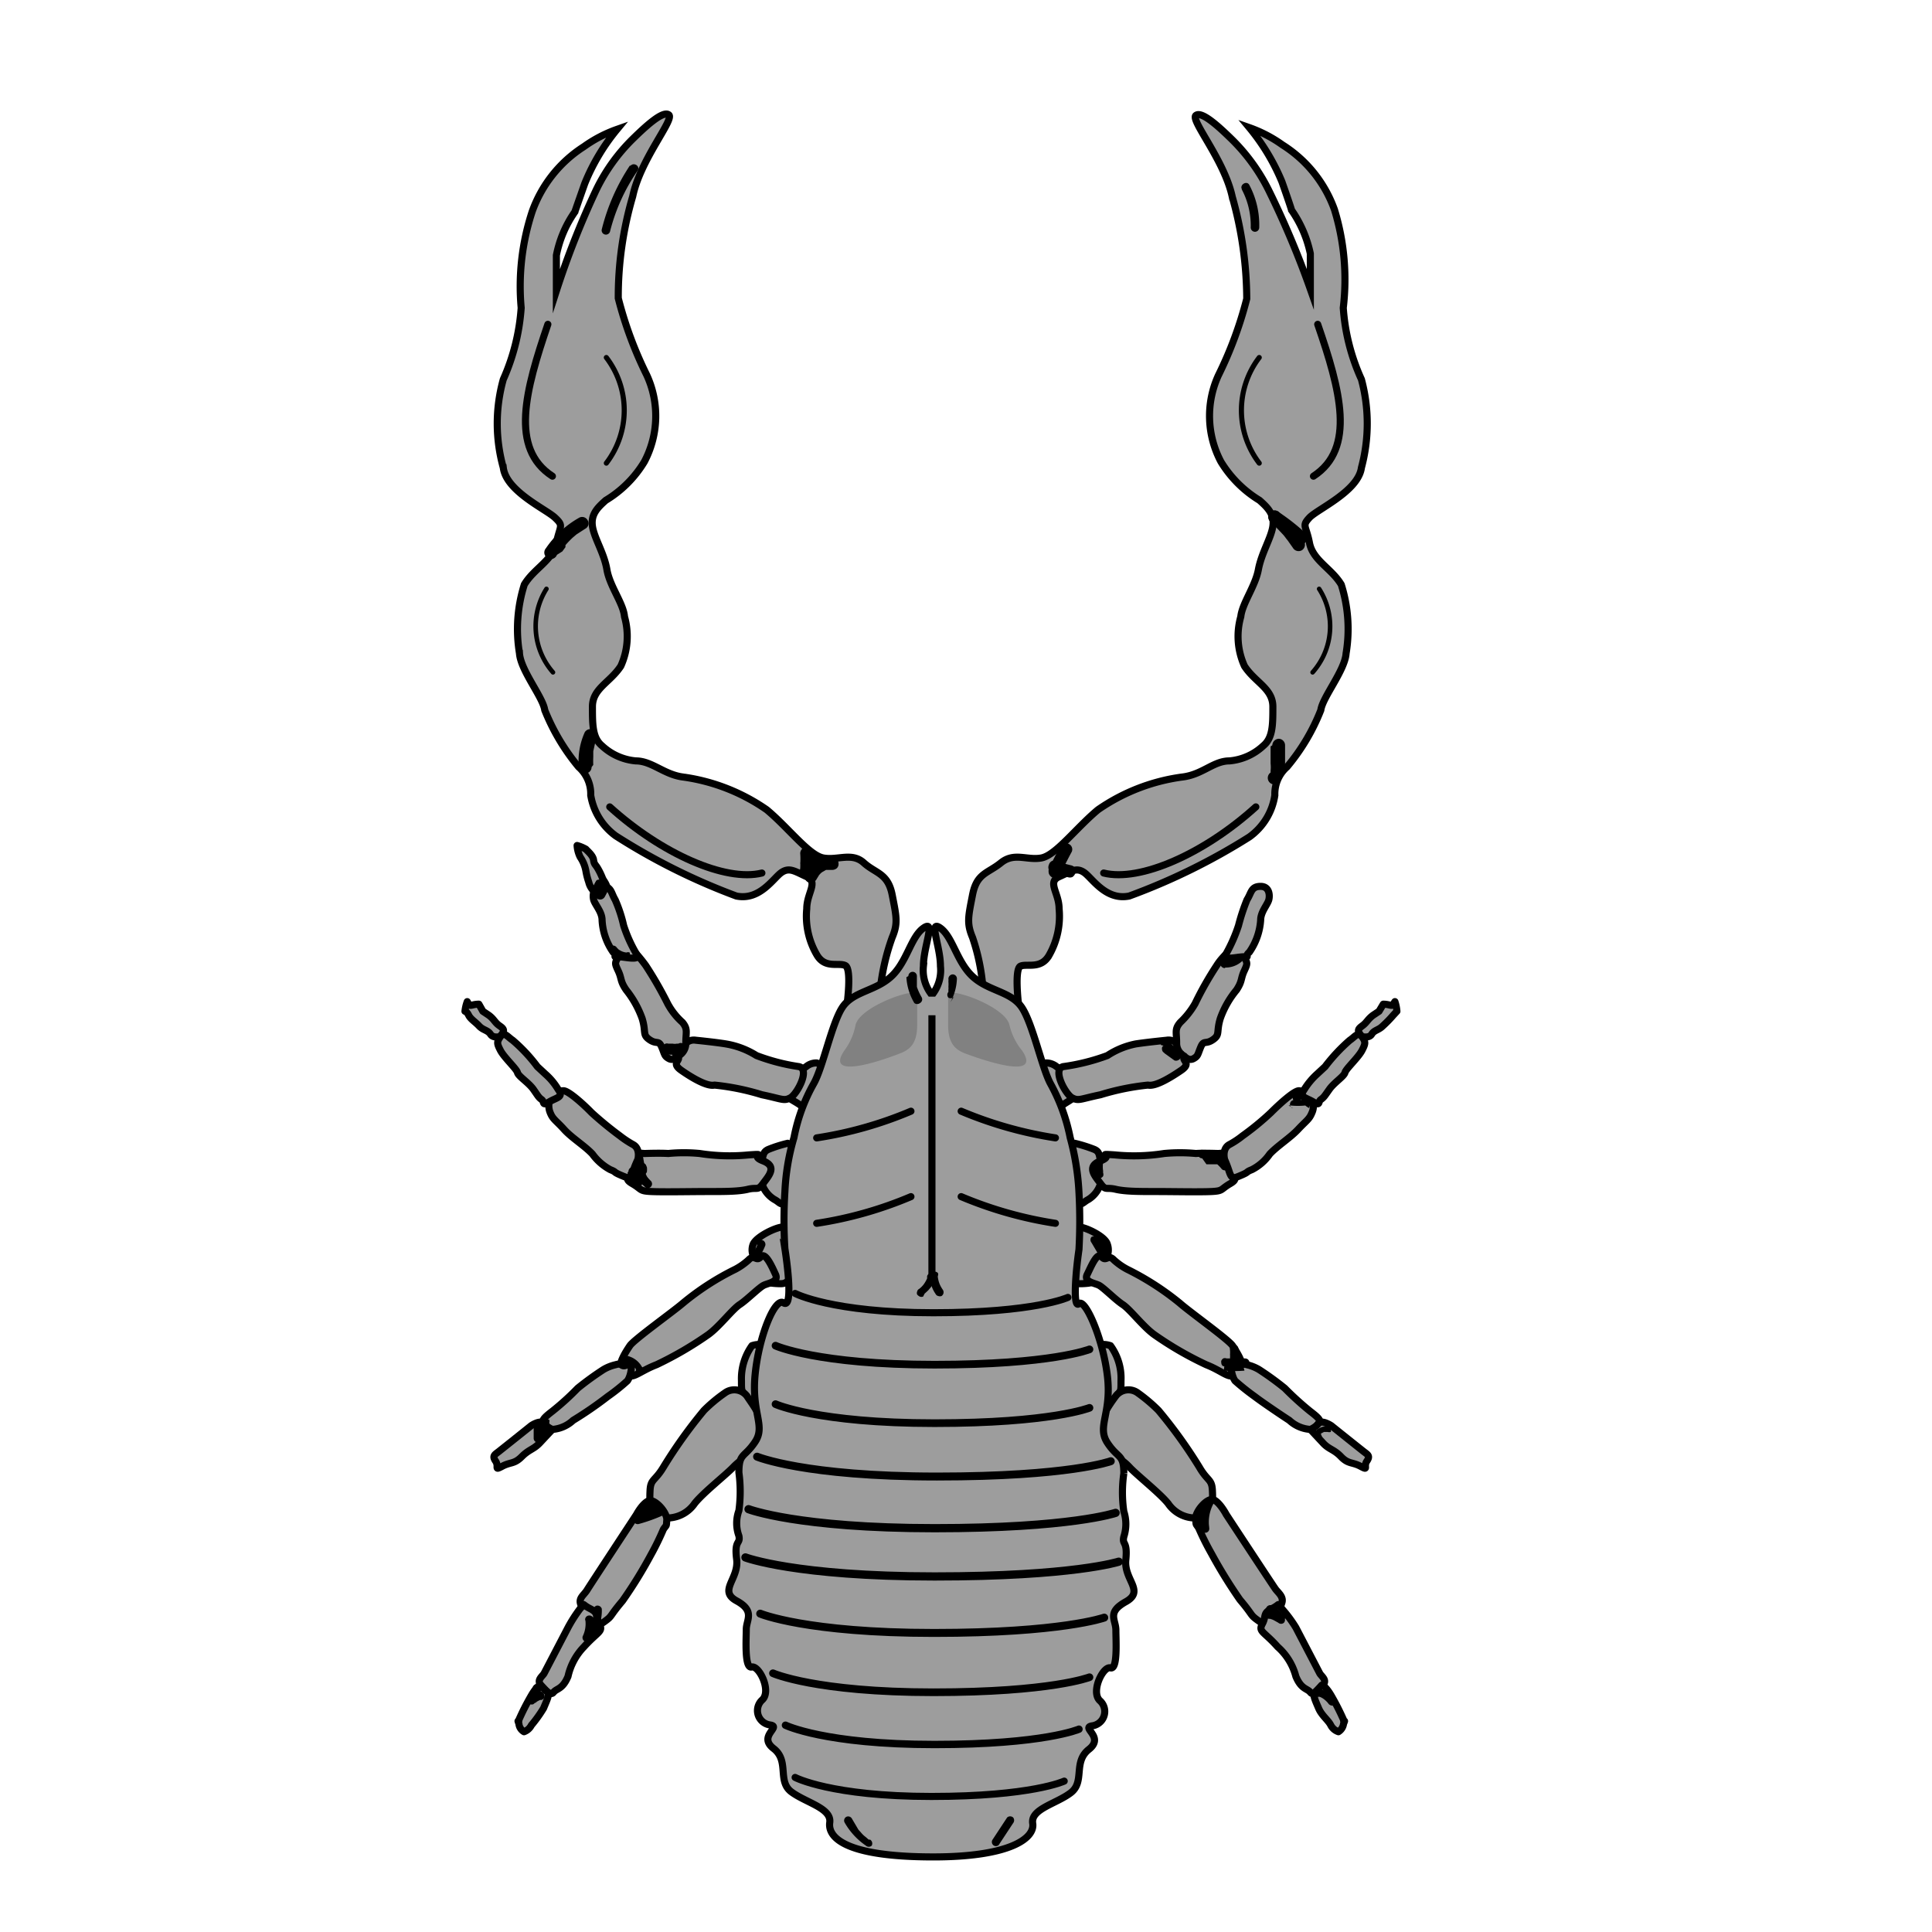 <svg width="68.03" height="68.03" xmlns="http://www.w3.org/2000/svg" viewBox="0 0 68.06 68.03">
  <defs>
    <style>
      .cls-1 {
        fill: #fef4d1;
        opacity: 0;
      }

      .cls-2, .cls-6 {
        fill: #9d9d9d;
      }

      .cls-10, .cls-11, .cls-12, .cls-13, .cls-14, .cls-15, .cls-16, .cls-17, .cls-2, .cls-3, .cls-4, .cls-5, .cls-6, .cls-8, .cls-9 {
        stroke: #000;
      }

      .cls-2, .cls-8 {
        stroke-miterlimit: 10;
      }

      .cls-2, .cls-3, .cls-6, .cls-8, .cls-9 {
        stroke-width: 0.25px;
      }

      .cls-10, .cls-11, .cls-12, .cls-13, .cls-14, .cls-15, .cls-16, .cls-17, .cls-3, .cls-4, .cls-5 {
        fill: none;
      }

      .cls-10, .cls-11, .cls-12, .cls-13, .cls-14, .cls-15, .cls-16, .cls-17, .cls-3, .cls-4, .cls-5, .cls-6, .cls-9 {
        stroke-linecap: round;
        stroke-linejoin: round;
      }

      .cls-4 {
        stroke-width: 0.18px;
      }

      .cls-5 {
        stroke-width: 0.16px;
      }

      .cls-7 {
        opacity: 0.18;
      }

      .cls-10 {
        stroke-width: 0.27px;
      }

      .cls-11 {
        stroke-width: 0.28px;
      }

      .cls-12 {
        stroke-width: 0.29px;
      }

      .cls-13 {
        stroke-width: 0.29px;
      }

      .cls-14 {
        stroke-width: 0.28px;
      }

      .cls-15 {
        stroke-width: 0.27px;
      }

      .cls-16 {
        stroke-width: 0.26px;
      }

      .cls-17 {
        stroke-width: 0.25px;
      }
    </style>
  </defs>
  <g id="Ebene_7" data-name="Ebene 7">
    <rect class="cls-1" width="68.06" height="68.03"/>
  </g>
  <g id="Ebene_9" data-name="Ebene 9">
    <g>
      <path class="cls-2" d="M35.87,35.36s-.15-1.24.07-1.34.71.12,1-.37A2.77,2.77,0,0,0,37.3,32c0-.56-.43-.94,0-1.13s.6-.34.88-.15.76,1,1.59.83A22.18,22.18,0,0,0,44,29.47,2.21,2.21,0,0,0,44.9,28a1.27,1.27,0,0,1,.43-1,7.2,7.2,0,0,0,1.19-2c.06-.45.85-1.4.89-2a5.21,5.21,0,0,0-.17-2.42c-.34-.57-1-.85-1.12-1.47s-.28-.59,0-.89,1.72-.93,1.83-1.76a6,6,0,0,0,0-3.11,7.29,7.29,0,0,1-.64-2.52A8.39,8.39,0,0,0,47,7.37a4.48,4.48,0,0,0-1.83-2.28A4.67,4.67,0,0,0,44,4.48a7.46,7.46,0,0,1,1.15,1.91c.32.91.34,1,.34,1a4.17,4.17,0,0,1,.66,1.53c0,.59,0,1.25,0,1.25a32,32,0,0,0-1.47-3.49,6.68,6.68,0,0,0-1.3-1.79c-.43-.42-1.05-1-1.26-.84s1,1.57,1.28,2.87a13.34,13.34,0,0,1,.51,3.59,13.73,13.73,0,0,1-1,2.7A3.44,3.44,0,0,0,43,16.25a4.07,4.07,0,0,0,1.36,1.36c.28.25.53.49.47.91s-.4.94-.51,1.53-.57,1.19-.62,1.66a2.54,2.54,0,0,0,.13,1.74c.38.58,1,.79,1,1.43s0,1.1-.34,1.38a2,2,0,0,1-1.19.53c-.57,0-.95.49-1.68.57a6.78,6.78,0,0,0-2.95,1.15c-.77.64-1.49,1.61-2,1.7s-.95-.21-1.42.17-.85.36-1,1.13-.21,1,0,1.5a7.32,7.32,0,0,1,.37,1.82C34.68,34.94,35.87,35.36,35.87,35.36Z" transform="translate(0.01 0)"/>
      <path class="cls-3" d="M46.41,11.41c.8,2.32,1.35,4.37-.15,5.35" transform="translate(0.01 0)"/>
      <path class="cls-4" d="M44.35,16.3a3.07,3.07,0,0,1,0-3.72" transform="translate(0.01 0)"/>
      <path class="cls-5" d="M46.46,20.73a2.44,2.44,0,0,1-.23,2.94" transform="translate(0.01 0)"/>
      <path class="cls-3" d="M44.23,28.41c-1.82,1.65-4.08,2.65-5.36,2.33" transform="translate(0.01 0)"/>
    </g>
    <g>
      <path class="cls-2" d="M29.83,35.36S30,34.12,29.77,34s-.71.12-1-.37A2.69,2.69,0,0,1,28.41,32c0-.56.42-.94,0-1.13s-.61-.34-.89-.15-.76,1-1.59.83a22.18,22.18,0,0,1-4.25-2.12A2.21,2.21,0,0,1,20.8,28a1.27,1.27,0,0,0-.43-1,7.44,7.44,0,0,1-1.19-2c-.06-.45-.85-1.4-.89-2a5.21,5.21,0,0,1,.17-2.42c.34-.57,1-.85,1.13-1.47s.27-.59-.05-.89-1.72-.93-1.82-1.76a5.78,5.78,0,0,1,0-3.11,7.46,7.46,0,0,0,.63-2.52,8.42,8.42,0,0,1,.39-3.4,4.52,4.52,0,0,1,1.82-2.28,4.67,4.67,0,0,1,1.17-.61,7.26,7.26,0,0,0-1.14,1.91c-.32.91-.35,1-.35,1a4,4,0,0,0-.65,1.53c0,.59,0,1.25,0,1.25A30,30,0,0,1,21,6.66a6.46,6.46,0,0,1,1.29-1.79c.43-.42,1.05-1,1.26-.84s-1,1.57-1.27,2.87a12.58,12.58,0,0,0-.51,3.59,13.71,13.71,0,0,0,1,2.7,3.44,3.44,0,0,1-.08,3.06,4,4,0,0,1-1.36,1.36c-.28.25-.53.49-.47.91s.41.94.51,1.53.58,1.19.62,1.66a2.54,2.54,0,0,1-.13,1.74c-.38.58-1,.79-1,1.43s0,1.1.34,1.38a2,2,0,0,0,1.19.53c.57,0,1,.49,1.68.57A6.78,6.78,0,0,1,27,28.51c.77.64,1.49,1.61,2,1.7s1-.21,1.42.17.85.36,1,1.13.21,1,0,1.5A7.82,7.82,0,0,0,31,34.83C31,34.94,29.83,35.36,29.83,35.36Z" transform="translate(0.01 0)"/>
      <path class="cls-3" d="M19.29,11.41c-.79,2.32-1.35,4.37.16,5.35" transform="translate(0.01 0)"/>
      <path class="cls-4" d="M21.35,16.3a3.06,3.06,0,0,0,0-3.72" transform="translate(0.01 0)"/>
      <path class="cls-5" d="M19.24,20.73a2.47,2.47,0,0,0,.23,2.94" transform="translate(0.01 0)"/>
      <path class="cls-3" d="M21.47,28.41c1.82,1.65,4.08,2.65,5.36,2.33" transform="translate(0.01 0)"/>
    </g>
    <g>
      <path class="cls-6" d="M36.83,37.43a.59.59,0,0,1,.38.13c.2.15.23.09.37.32s.32.35.26.58,0,.19-.26.35-.21.17-.35.19a3.62,3.62,0,0,1-.75-1.33C36.5,37.54,36.83,37.43,36.83,37.43Z" transform="translate(0.01 0)"/>
      <path class="cls-6" d="M41.09,36.63a.4.4,0,0,1,.35.11c.13.15.37.32.27.47s.27.22-.11.48-.91.58-1.17.52a8.73,8.73,0,0,0-1.67.34c-.72.15-.77.23-1,.11s-.71-1-.32-1.1A7.32,7.32,0,0,0,39,37.17,2.81,2.81,0,0,1,40,36.76C40.39,36.7,41.09,36.63,41.09,36.63Z" transform="translate(0.01 0)"/>
      <path class="cls-6" d="M43.19,33.59c.39-.07.52-.13.63.1s.13.22,0,.5-.06.35-.27.67a3.28,3.28,0,0,0-.57,1c-.15.49,0,.57-.26.75s-.32,0-.43.26-.09.32-.26.41-.32-.09-.32-.09a.51.51,0,0,1-.27-.47c0-.37-.08-.48.13-.72a2.86,2.86,0,0,0,.52-.66A11.64,11.64,0,0,1,42.85,34C43,33.76,43.19,33.59,43.19,33.59Z" transform="translate(0.01 0)"/>
      <path class="cls-6" d="M44.4,31.21c.29,0,.33.28.29.46s-.29.43-.29.73A2.24,2.24,0,0,1,44,33.53c-.19.16.05.16-.19.16s-.8.16-.63-.1a5.58,5.58,0,0,0,.44-1,6.91,6.91,0,0,1,.3-.91C44.08,31.43,44.06,31.21,44.4,31.21Z" transform="translate(0.01 0)"/>
      <path class="cls-6" d="M37.85,40.26a5,5,0,0,1,.7.22c.17.08.16.19.21.4a2,2,0,0,1,0,.8,1,1,0,0,1-.43.56c-.17.09-.2.18-.36.16s-.5-.5-.48-.78-.1-1.06,0-1.14A1.9,1.9,0,0,1,37.85,40.26Z" transform="translate(0.01 0)"/>
      <path class="cls-6" d="M42.89,40.62c.15,0,.16-.06.27.16a1.41,1.41,0,0,1,.17.45c0,.21.36.24,0,.45s-.24.26-.67.28-1.37,0-1.95,0-1.08,0-1.42-.08-.34.06-.53-.2-.52-.6,0-.8-.23-.26.51-.21A6.84,6.84,0,0,0,41,40.62a6,6,0,0,1,1.12,0C42.37,40.6,42.89,40.62,42.89,40.62Z" transform="translate(0.01 0)"/>
      <path class="cls-6" d="M43.76,40a9.57,9.57,0,0,0,1-.82c.32-.32.84-.79,1-.77s.39.1.44.26a.61.61,0,0,1,0,.53c-.09.22-.2.27-.48.57s-.73.58-1,.87a1.71,1.71,0,0,1-.63.55c-.23.09-.08.07-.36.19s-.34.15-.43-.1a4.76,4.76,0,0,0-.17-.45s-.1-.37.16-.52A3,3,0,0,0,43.76,40Z" transform="translate(0.01 0)"/>
      <path class="cls-6" d="M46.67,37.56a6.21,6.21,0,0,1,.87-.93c.17-.11.3-.32.43-.13s.13.24,0,.49-.57.65-.6.78-.38.35-.55.59-.19.28-.3.36,0,.24-.27.08-.51-.16-.31-.44a2.48,2.48,0,0,1,.45-.54Z" transform="translate(0.01 0)"/>
      <path class="cls-6" d="M48.57,35.61l.15-.25c.22,0,.3.09.35,0l.06-.09a1.45,1.45,0,0,1,.07.34l-.13.14a4.11,4.11,0,0,1-.37.38c-.15.15-.3.14-.39.29s-.34.08-.34.08c-.15-.17-.18-.24,0-.37s.19-.23.39-.38Z" transform="translate(0.01 0)"/>
      <path class="cls-6" d="M38,43.21c.22,0,.93.33,1,.61a.58.58,0,0,1-.11.58c-.08.09-.39.39-.39.57s0,.21-.28.23-.32,0-.44-.08-.48-.16-.4-.41S38,43.21,38,43.21Z" transform="translate(0.01 0)"/>
      <path class="cls-6" d="M39.7,44.7a9.72,9.72,0,0,1,1.85,1.19c.35.31,1.71,1.28,1.86,1.5s.41.64.32.79-.17.28-.36.28-.43-.22-.89-.4A12,12,0,0,1,40.65,47c-.39-.28-.85-.89-1.11-1.06s-.68-.6-.84-.68-.54-.12-.41-.38.35-.81.51-.62.22-.11.43.11A2.23,2.23,0,0,0,39.7,44.7Z" transform="translate(0.01 0)"/>
      <path class="cls-6" d="M44.34,48.23a10.41,10.41,0,0,1,.91.66,10.88,10.88,0,0,0,.88.8c.26.2.43.34.32.43s0,.24-.3.22a1.2,1.2,0,0,1-.74-.32c-.34-.22-1-.67-1.22-.84a8.32,8.32,0,0,1-.69-.55c-.13-.17-.22-.69,0-.57s.17-.08.41,0A1.5,1.5,0,0,1,44.34,48.23Z" transform="translate(0.01 0)"/>
      <path class="cls-6" d="M46.89,50.21c.11.09,1,.8,1.14.91s.24.15.11.34.08.34-.22.18-.43-.07-.69-.34-.43-.25-.65-.5l-.43-.46a.76.76,0,0,0,.3-.22C46.58,50,46.89,50.21,46.89,50.21Z" transform="translate(0.01 0)"/>
      <path class="cls-6" d="M39.11,47.39a1.94,1.94,0,0,1,.37,1.24c0,.41,0,.32-.18.56s-.08.47-.39.59-.41.14-.54,0a1.42,1.42,0,0,1-.43-.77,2.83,2.83,0,0,1,.18-1.19A.8.8,0,0,1,39.11,47.39Z" transform="translate(0.01 0)"/>
      <path class="cls-6" d="M40.8,49.67a16.81,16.81,0,0,1,1.44,2c.29.5.44.41.46.82s0,.44-.13.63-.2.34-.5.34a1.16,1.16,0,0,1-.93-.51c-.3-.37-1.1-1-1.36-1.28s-.45-.32-.75-.63a1.44,1.44,0,0,1-.12-1.29,5.46,5.46,0,0,1,.39-.59.56.56,0,0,1,.78-.1A5.61,5.61,0,0,1,40.8,49.67Z" transform="translate(0.01 0)"/>
      <path class="cls-6" d="M43.19,53.34s1.63,2.48,1.73,2.62.31.28.22.51.1.13-.22.36-.28.48-.6.25-.15-.15-.65-.74a17.19,17.19,0,0,1-1-1.62,9.44,9.44,0,0,1-.45-.9c-.11-.18-.09-.07-.11-.33s.42-.77.64-.67S43.19,53.34,43.19,53.34Z" transform="translate(0.01 0)"/>
      <path class="cls-6" d="M45.64,57.32l.84,1.61c.06.11.28.24.11.42s-.33.39-.44.25-.32-.1-.51-.56A2.1,2.1,0,0,0,45,58c-.5-.56-.69-.53-.54-.81s0-.37.34-.54.14-.2.34,0A4.62,4.62,0,0,1,45.64,57.32Z" transform="translate(0.01 0)"/>
      <path class="cls-6" d="M46.91,59.76a8.44,8.44,0,0,1,.41.81c0,.14.08-.06,0,.14a.39.39,0,0,1-.18.28.47.47,0,0,1-.27-.23c-.09-.18-.32-.34-.43-.6s-.22-.48-.13-.56.24-.25.24-.25S46.68,59.35,46.91,59.76Z" transform="translate(0.01 0)"/>
    </g>
    <g>
      <path class="cls-6" d="M28.76,37.43a.56.56,0,0,0-.37.13c-.21.15-.24.09-.37.32s-.32.35-.27.58,0,.19.27.35.2.17.35.19.76-1.2.74-1.33S28.76,37.43,28.76,37.43Z" transform="translate(0.01 0)"/>
      <path class="cls-6" d="M24.5,36.63a.4.4,0,0,0-.35.11c-.12.15-.36.32-.27.47s-.26.22.11.48.91.58,1.17.52a8.59,8.59,0,0,1,1.67.34c.72.15.77.23,1,.11s.71-1,.31-1.1a7.08,7.08,0,0,1-1.5-.39,2.93,2.93,0,0,0-1.08-.41C25.2,36.7,24.5,36.63,24.5,36.63Z" transform="translate(0.01 0)"/>
      <path class="cls-6" d="M22.41,33.59c-.39-.07-.52-.13-.64.1s-.13.22,0,.5.06.35.28.67a3.49,3.49,0,0,1,.56,1c.15.49,0,.57.26.75s.32,0,.43.26.09.32.26.41.32-.09.32-.09a.51.51,0,0,0,.27-.47c0-.37.08-.48-.12-.72a2.41,2.41,0,0,1-.52-.66A13.29,13.29,0,0,0,22.74,34,5.12,5.12,0,0,0,22.41,33.59Z" transform="translate(0.01 0)"/>
      <path class="cls-6" d="M21.2,31.21c-.3,0-.34.28-.3.46s.3.43.3.73a2.15,2.15,0,0,0,.39,1.13c.18.16-.06.16.18.16s.81.16.64-.1a5,5,0,0,1-.45-1,4.84,4.84,0,0,0-.3-.91C21.51,31.43,21.53,31.21,21.2,31.21Z" transform="translate(0.01 0)"/>
      <path class="cls-6" d="M27.74,40.26a4.55,4.55,0,0,0-.69.22c-.17.08-.17.19-.22.4a2,2,0,0,0,0,.8,1,1,0,0,0,.44.56c.17.09.19.18.36.16s.5-.5.48-.78a6.1,6.1,0,0,0,0-1.14A2.23,2.23,0,0,0,27.74,40.26Z" transform="translate(0.01 0)"/>
      <path class="cls-6" d="M22.71,40.62c-.15,0-.17-.06-.27.16a1.45,1.45,0,0,0-.18.45c0,.21-.36.24,0,.45s.24.26.67.28,1.38,0,2,0,1.08,0,1.41-.08.34.06.53-.2.52-.6,0-.8.23-.26-.51-.21a6.84,6.84,0,0,1-1.72-.05,5.85,5.85,0,0,0-1.11,0C23.23,40.6,22.71,40.62,22.71,40.62Z" transform="translate(0.01 0)"/>
      <path class="cls-6" d="M21.83,40a12.35,12.35,0,0,1-1-.82c-.31-.32-.84-.79-1-.77a.54.54,0,0,0-.45.26.65.65,0,0,0,0,.53c.09.22.21.27.48.57s.73.58,1,.87a1.88,1.88,0,0,0,.63.55c.23.09.08.07.36.19s.35.15.43-.1a3.53,3.53,0,0,1,.18-.45s.1-.37-.16-.52A3.46,3.46,0,0,1,21.83,40Z" transform="translate(0.01 0)"/>
      <path class="cls-6" d="M18.92,37.56a5.73,5.73,0,0,0-.87-.93c-.17-.11-.3-.32-.43-.13s-.13.24,0,.49.57.65.6.78.39.35.56.59.18.28.29.36,0,.24.27.08.52-.16.31-.44a2.23,2.23,0,0,0-.45-.54Z" transform="translate(0.01 0)"/>
      <path class="cls-6" d="M17,35.61l-.14-.25c-.23,0-.3.09-.36,0l-.05-.09a1.42,1.42,0,0,0-.08.34s.06,0,.13.14.23.23.37.38.3.14.4.29.33.08.33.08c.15-.17.19-.24,0-.37s-.19-.23-.39-.38Z" transform="translate(0.01 0)"/>
      <path class="cls-6" d="M27.57,43.21c-.23,0-.93.33-1.05.61a.55.55,0,0,0,.12.58c.07.09.38.39.38.57s0,.21.29.23.31,0,.43-.08.48-.16.41-.41S27.57,43.21,27.57,43.21Z" transform="translate(0.01 0)"/>
      <path class="cls-6" d="M25.89,44.7a9.35,9.35,0,0,0-1.84,1.19c-.36.31-1.72,1.28-1.87,1.5s-.41.64-.31.79.17.28.35.28.43-.22.9-.4A12.46,12.46,0,0,0,24.94,47c.39-.28.85-.89,1.11-1.06s.68-.6.85-.68.53-.12.41-.38-.36-.81-.52-.62-.22-.11-.43.11A2.23,2.23,0,0,1,25.89,44.7Z" transform="translate(0.01 0)"/>
      <path class="cls-6" d="M21.25,48.23a10.41,10.41,0,0,0-.91.66,9.4,9.4,0,0,1-.88.8c-.26.2-.42.34-.31.43s0,.24.3.22a1.2,1.2,0,0,0,.73-.32,13.16,13.16,0,0,0,1.22-.84,6.94,6.94,0,0,0,.69-.55c.13-.17.23-.69,0-.57s-.16-.08-.41,0A1.5,1.5,0,0,0,21.25,48.23Z" transform="translate(0.01 0)"/>
      <path class="cls-6" d="M18.7,50.21c-.11.09-1,.8-1.14.91s-.24.15-.11.34-.07.34.23.18.42-.07.69-.34.42-.25.65-.5l.43-.46a.76.76,0,0,1-.3-.22C19,50,18.7,50.21,18.7,50.21Z" transform="translate(0.01 0)"/>
      <path class="cls-6" d="M26.48,47.39a2,2,0,0,0-.37,1.24c0,.41,0,.32.19.56s.07.47.38.59.41.14.54,0a1.49,1.49,0,0,0,.44-.77,3,3,0,0,0-.19-1.19A.8.8,0,0,0,26.48,47.39Z" transform="translate(0.01 0)"/>
      <path class="cls-6" d="M24.79,49.67a16.82,16.82,0,0,0-1.43,2c-.3.5-.45.41-.47.82s0,.44.13.63.21.34.51.34a1.18,1.18,0,0,0,.93-.51c.29-.37,1.09-1,1.36-1.28s.44-.32.74-.63a1.44,1.44,0,0,0,.12-1.29c-.12-.22-.24-.38-.38-.59a.56.56,0,0,0-.78-.1A5.26,5.26,0,0,0,24.79,49.67Z" transform="translate(0.01 0)"/>
      <path class="cls-6" d="M22.41,53.34S20.78,55.82,20.67,56s-.31.28-.22.51-.1.13.22.36.28.48.6.25.15-.15.65-.74a15.91,15.91,0,0,0,1-1.62,9.42,9.42,0,0,0,.44-.9c.12-.18.1-.07.12-.33s-.43-.77-.65-.67S22.41,53.34,22.41,53.34Z" transform="translate(0.01 0)"/>
      <path class="cls-6" d="M20,57.32l-.84,1.61c-.06.11-.28.24-.11.42s.33.39.44.25.32-.1.51-.56A2.18,2.18,0,0,1,20.56,58c.51-.56.69-.53.54-.81s0-.37-.33-.54-.14-.2-.34,0A5,5,0,0,0,20,57.32Z" transform="translate(0.01 0)"/>
      <path class="cls-6" d="M18.68,59.76a8.44,8.44,0,0,0-.41.81c0,.14-.07-.06,0,.14a.36.36,0,0,0,.18.28.47.47,0,0,0,.26-.23,4.7,4.7,0,0,0,.43-.6c.11-.27.22-.48.14-.56a2.78,2.78,0,0,1-.25-.25S18.91,59.35,18.68,59.76Z" transform="translate(0.01 0)"/>
    </g>
    <path class="cls-2" d="M32.87,65.4c-3.14,0-3.72-.7-3.65-1.21s-.84-.7-1.35-1.08-.06-1.09-.63-1.53.31-.77-.13-.83a.51.51,0,0,1-.26-.89c.32-.32-.12-1.21-.38-1.15s-.19-1-.19-1.33.32-.64-.34-1,.09-.77,0-1.47.14-.51.08-.82a1.3,1.3,0,0,1,0-.89,5,5,0,0,0,0-1.34c0-.7.19-.51.57-1.08s-.13-1,0-2.36.7-2.74,1-2.54.19-1,.05-1.91a15.93,15.93,0,0,1,0-2,7.94,7.94,0,0,1,.32-1.91,6.29,6.29,0,0,1,.7-1.91c.32-.57.63-2.1,1-2.67s1.14-.57,1.71-1.08.7-1.4,1.15-1.72,0,.64,0,1.34a1.38,1.38,0,0,0,.25.95h.1a1.38,1.38,0,0,0,.25-.95c0-.7-.44-1.66,0-1.34s.58,1.21,1.15,1.72,1.34.51,1.72,1.08.7,2.1,1,2.67a6.57,6.57,0,0,1,.7,1.91A9.06,9.06,0,0,1,38,42a18.5,18.5,0,0,1,0,2c-.13.89-.21,2.1,0,1.91s.84,1.2,1,2.54-.38,1.78,0,2.36.58.38.58,1.08a4.61,4.61,0,0,0,0,1.34,1.44,1.44,0,0,1,0,.89c-.07.31.14.12.07.82s.68,1.09,0,1.47-.35.63-.35,1,.07,1.4-.19,1.33-.7.83-.38,1.15a.51.51,0,0,1-.25.89c-.45.06.44.38-.13.83s-.13,1.14-.64,1.53-1.42.57-1.34,1.08S35.6,65.4,32.87,65.4Z" transform="translate(0.01 0)"/>
    <path class="cls-7" d="M29.73,37c-.67,1,1.16.41,1.95.1.32-.12.62-.31.62-1s0-.8,0-1.08-2,.4-2.17,1.07A2.19,2.19,0,0,1,29.73,37Z" transform="translate(0.01 0)"/>
    <path class="cls-7" d="M36,37c.67,1-1.16.41-2,.1-.31-.12-.61-.31-.61-1s0-.8,0-1.08,2,.4,2.16,1.07A2.19,2.19,0,0,0,36,37Z" transform="translate(0.01 0)"/>
    <path class="cls-8" d="M32.82,35.75V45.2" transform="translate(0.01 0)"/>
    <path class="cls-9" d="M28.76,43.08a13.79,13.79,0,0,0,3.32-.94" transform="translate(0.01 0)"/>
    <path class="cls-9" d="M28.76,40.07a13.79,13.79,0,0,0,3.32-.94" transform="translate(0.01 0)"/>
    <path class="cls-9" d="M37.17,43.08a14,14,0,0,1-3.32-.94" transform="translate(0.01 0)"/>
    <path class="cls-9" d="M37.17,40.07a14,14,0,0,1-3.32-.94" transform="translate(0.01 0)"/>
    <path class="cls-10" d="M27.31,47.39s1.48.67,5.6.67,5.46-.54,5.46-.54" transform="translate(0.01 0)"/>
    <path class="cls-3" d="M28,45.55s1.29.68,4.87.68,4.74-.54,4.74-.54" transform="translate(0.01 0)"/>
    <path class="cls-10" d="M27.31,49.45s1.48.67,5.6.67,5.46-.54,5.46-.54" transform="translate(0.01 0)"/>
    <path class="cls-11" d="M26.66,51.3S28.33,52,33,52s6.12-.54,6.12-.54" transform="translate(0.01 0)"/>
    <path class="cls-12" d="M26.25,54.85s1.77.67,6.66.67S39.4,55,39.4,55" transform="translate(0.01 0)"/>
    <path class="cls-13" d="M26.36,53.15s1.74.67,6.55.67,6.38-.54,6.38-.54" transform="translate(0.01 0)"/>
    <path class="cls-14" d="M26.77,56.83s1.62.68,6.12.68,6-.54,6-.54" transform="translate(0.01 0)"/>
    <path class="cls-15" d="M27.22,58.93s1.5.67,5.65.67,5.5-.53,5.5-.53" transform="translate(0.01 0)"/>
    <path class="cls-16" d="M27.66,60.76s1.39.68,5.25.68S38,60.9,38,60.9" transform="translate(0.01 0)"/>
    <path class="cls-17" d="M28,62.6s1.27.67,4.8.67,4.68-.54,4.68-.54" transform="translate(0.01 0)"/>
    <path class="cls-6" d="M21.36,31.19c-.06-.15-.11-.18-.15-.28a2.39,2.39,0,0,0-.16-.33c-.08-.14-.13-.14-.15-.3s-.22-.32-.27-.38a1.38,1.38,0,0,0-.31-.13,1.06,1.06,0,0,0,.11.41,1.25,1.25,0,0,1,.2.49,2.48,2.48,0,0,0,.1.39.67.67,0,0,0,.18.32c.09.09.22.24.28.13Z" transform="translate(0.01 0)"/>
    <path d="M20.89,26.93a2.72,2.72,0,0,1,0-.28s0-.1,0-.14v-.06h0v0l.06-.27L21,26,21,26l0,0s0,0,0,0a.2.2,0,0,0,0-.17.19.19,0,0,0-.1-.13.23.23,0,0,0-.31.08,2.47,2.47,0,0,0-.21,1.23.23.23,0,0,0,.23.22.22.22,0,0,0,.22-.22Z" transform="translate(0.01 0)"/>
    <path d="M19.8,19.41l.11-.15s0,0,0,0l0,0,0-.07a3.31,3.31,0,0,1,.26-.27l.13-.11,0,0s0,0,0,0h0l0,0,.31-.2a.21.21,0,0,0,.08-.3.22.22,0,0,0-.31-.08,3.49,3.49,0,0,0-1.16,1.07.23.23,0,1,0,.39.23Z" transform="translate(0.01 0)"/>
    <path d="M44.74,18.36c.16.15.31.31.46.47a1.47,1.47,0,0,1,.1.13l.05.06s0,0,0,0,0,0,0,0l.19.27a.23.23,0,0,0,.31.08.23.23,0,0,0,.08-.31,6.41,6.41,0,0,0-.9-1.05.23.23,0,0,0-.32.32Z" transform="translate(0.01 0)"/>
    <path d="M44.75,26.28q0,.3,0,.6a1.14,1.14,0,0,1,0,.26c0-.05,0,0,0,0s0,0,0,.06,0,0,0,0l0,0s0,0,0,0a.23.23,0,1,0,.32.32,1,1,0,0,0,.19-.62q0-.33,0-.66a.23.23,0,0,0-.22-.23.24.24,0,0,0-.23.23Z" transform="translate(0.01 0)"/>
    <path d="M46.06,18.84A7.41,7.41,0,0,0,45,18a.21.21,0,0,0-.3.08.22.22,0,0,0,.08.3l.25.18.06.05,0,0s0,0,0,0l0,0,0,0,.06.05a6,6,0,0,1,.47.41.23.23,0,1,0,.32-.32Z" transform="translate(0.01 0)"/>
    <path d="M29.16,30.27a.85.85,0,0,0-.81.49.25.25,0,0,0,0,.17.19.19,0,0,0,.1.13.23.23,0,0,0,.18,0,.2.2,0,0,0,.13-.11l.08-.13,0,0a.57.57,0,0,1,.11-.11l0,0,.14-.08,0,0,.15,0h.07a.25.25,0,0,0,.16-.06.2.2,0,0,0,.06-.16.23.23,0,0,0-.06-.16.33.33,0,0,0-.16-.07Z" transform="translate(0.01 0)"/>
    <path d="M28.57,30.7a2.35,2.35,0,0,0,.06-.65.2.2,0,0,0-.07-.16.21.21,0,0,0-.15-.07.23.23,0,0,0-.23.23,2.29,2.29,0,0,1,0,.37v-.06a1.7,1.7,0,0,1,0,.22.22.22,0,0,0,.16.28.23.23,0,0,0,.28-.16Z" transform="translate(0.01 0)"/>
    <path d="M37.33,30.81c.13-.27.26-.53.4-.79a.21.21,0,0,0-.08-.3.22.22,0,0,0-.3.08c-.15.25-.28.52-.41.78a.36.36,0,0,0,0,.18.24.24,0,0,0,.11.13.22.22,0,0,0,.3-.08Z" transform="translate(0.01 0)"/>
    <path d="M37.07,30.73a2.55,2.55,0,0,0,.52.15.23.23,0,0,0,.18,0,.26.26,0,0,0,.1-.13.28.28,0,0,0,0-.18.24.24,0,0,0-.14-.1,5.08,5.08,0,0,1-.52-.15.21.21,0,0,0-.17,0,.21.21,0,0,0-.1.13.22.22,0,0,0,0,.18.26.26,0,0,0,.13.1Z" transform="translate(0.01 0)"/>
    <path d="M28.89,30.33v0a.15.15,0,0,0,0-.09.12.12,0,0,0-.05-.07.18.18,0,0,0-.07-.05l-.08,0h-.06a.17.17,0,0,0-.1.06l0,.05a.2.2,0,0,0,0,.11v0a.29.29,0,0,0,0,.09.12.12,0,0,0,.05.07.18.18,0,0,0,.07.05l.09,0h.06a.18.18,0,0,0,.09-.06l0,0a.2.2,0,0,0,0-.11Z" transform="translate(0.01 0)"/>
    <path d="M31.92,34.41a2,2,0,0,0,.28.91.16.16,0,0,0,.2,0,.15.15,0,0,0,.06-.2,2,2,0,0,1-.17-.37c0-.06,0-.13,0-.2v-.06h0s0-.08,0-.12a.15.15,0,1,0-.3,0Z" transform="translate(0.01 0)"/>
    <path d="M33.47,35.29a1.84,1.84,0,0,0,.23-.83.15.15,0,0,0-.15-.15.16.16,0,0,0-.15.15.38.38,0,0,1,0,.1v0h0a1.05,1.05,0,0,1,0,.19.29.29,0,0,1,0,.09l0,0v0h0v0l0,0,0,.09a.15.15,0,0,0,0,.2.16.16,0,0,0,.21-.05Z" transform="translate(0.01 0)"/>
    <path d="M32.56,45.56l.13-.12.11-.13a1.11,1.11,0,0,0,.14-.29.16.16,0,0,0-.1-.18.15.15,0,0,0-.19.1l0,.08,0,0a1.13,1.13,0,0,1-.12.21l0,0a.81.81,0,0,1-.16.16l0,0h0a.13.13,0,0,0-.07.09.14.14,0,0,0,0,.11.28.28,0,0,0,.09.07.16.16,0,0,0,.12,0Z" transform="translate(0.01 0)"/>
    <path d="M32.75,45a1.12,1.12,0,0,0,.2.57.13.13,0,0,0,.09.07.17.17,0,0,0,.12,0,.16.16,0,0,0,.05-.21,1.18,1.18,0,0,1-.11-.19l0,0a1,1,0,0,1-.07-.25v0a.13.13,0,0,1,0-.06.13.13,0,0,0,0-.1.15.15,0,0,0-.26.1Z" transform="translate(0.01 0)"/>
    <path d="M22.38,40.76a2,2,0,0,0,.12.48.15.15,0,0,0,.14.11l.08,0s.06-.06.06-.09a.76.76,0,0,0,0-.15.54.54,0,0,0-.05-.11.14.14,0,0,0-.2,0,.14.14,0,0,0-.05.2v0l0,0s0,0,0,.05v0h.28a2.57,2.57,0,0,1-.11-.48s0-.07-.07-.09a.21.21,0,0,0-.11,0,.11.11,0,0,0-.09.07.15.15,0,0,0,0,.11Z" transform="translate(0.01 0)"/>
    <path d="M22.41,41.11a1.08,1.08,0,0,0,.15.55.15.15,0,0,0,.26-.15l-.06-.12v0a.79.79,0,0,1-.06-.22v0a.53.53,0,0,1,0-.13.15.15,0,0,0-.15-.15.16.16,0,0,0-.15.15Z" transform="translate(0.01 0)"/>
    <path d="M23.46,37.12A.81.81,0,0,0,24.1,37a.16.16,0,0,0,0-.2.15.15,0,0,0-.21-.05l-.06,0,0,0h0s0,0,0,0a.32.32,0,0,1-.14,0h-.16a.15.15,0,0,0-.19.1.17.17,0,0,0,.11.19Z" transform="translate(0.01 0)"/>
    <path d="M22.1,41.29a.66.66,0,0,0,.28.53.14.14,0,0,0,.11,0,.13.13,0,0,0,.09-.07.15.15,0,0,0,0-.2l0,0,0,0a.34.34,0,0,1-.09-.08l0,0a.27.27,0,0,1-.06-.1v0a.27.27,0,0,1,0-.12v0a.15.15,0,0,0-.3,0Z" transform="translate(0.01 0)"/>
    <path d="M21.43,33.36a.87.87,0,0,0,.27.27,1.18,1.18,0,0,0,.36.12.14.14,0,0,0,.11,0,.1.1,0,0,0,0-.1.15.15,0,0,0,0-.11.14.14,0,0,0-.11,0h0a.53.53,0,0,1-.18-.05l0,0-.09-.05,0,0,0,0h0l-.07-.07,0,0s0,0,0,0l0,0a.15.15,0,0,0-.21-.05.15.15,0,0,0-.05.2Z" transform="translate(0.01 0)"/>
    <path d="M21.1,31.29l.08-.13a.14.14,0,0,0,0-.06s0,0,0-.06l0-.05s0,0,0,0a.17.17,0,0,0-.12,0,.15.15,0,0,0-.09.07l-.07.13a.06.06,0,0,0,0,.05.06.06,0,0,0,0,.06s0,0,0,.06l0,0a.16.16,0,0,0,.12,0,.18.18,0,0,0,.08-.07Z" transform="translate(0.01 0)"/>
    <path d="M41,36.83a1.67,1.67,0,0,0,.23.23,1.27,1.27,0,0,0,.27.18.25.25,0,0,0,.12,0,.2.2,0,0,0,.09-.07.14.14,0,0,0,0-.11A.11.11,0,0,0,41.6,37l-.23-.14,0,0a1,1,0,0,1-.21-.21l0,0h0a.15.15,0,0,0-.09-.06.17.17,0,0,0-.12,0,.11.11,0,0,0-.06.09.16.16,0,0,0,0,.12Z" transform="translate(0.01 0)"/>
    <path d="M41,37.08l.36.26a.16.16,0,0,0,.12,0,.2.2,0,0,0,.09-.07.13.13,0,0,0,0-.12.15.15,0,0,0-.07-.09l-.36-.26a.16.16,0,0,0-.12,0,.2.2,0,0,0-.09.07.21.21,0,0,0,0,.11.13.13,0,0,0,.07.09Z" transform="translate(0.01 0)"/>
    <path d="M43.16,34.07a.86.86,0,0,0,.57-.21.15.15,0,1,0-.21-.21l0,0,0,0-.15.09,0,0-.17.05h-.07a.15.15,0,0,0-.15.15.16.16,0,0,0,.15.15Z" transform="translate(0.01 0)"/>
    <path d="M45.38,38.92a2.49,2.49,0,0,0,.67,0c.06,0,.13,0,.14-.11a.14.14,0,0,0-.07-.17l-.09,0s0,0,0,0,0,0,0,0h0s0,0,0,0,0,0,0,0h0v0a.27.27,0,0,0-.07-.14.23.23,0,0,0-.25-.06.26.26,0,0,0-.18.23.16.16,0,0,0,.15.15.15.15,0,0,0,.15-.15v0s0,0,0,0l0,0h0s0,0,0,0,0,0,0,0,0,0,0,0,0,0,0,0,0,0,0,0,0,0,0,0h0v.06a.57.57,0,0,0,.28.29l.08-.28a1.6,1.6,0,0,1-.31,0h-.11s-.06,0,0,0l-.15,0a.15.15,0,0,0-.18.1.15.15,0,0,0,.1.19Z" transform="translate(0.01 0)"/>
    <path d="M42.49,41h.08l.11,0,.1,0h0l0,0,.09,0,0,0h0a1.29,1.29,0,0,1,.16.17.15.15,0,0,0,.21,0,.16.16,0,0,0,0-.22,1.3,1.3,0,0,0-.9-.46.14.14,0,0,0-.15.15.15.15,0,0,0,.15.15Z" transform="translate(0.01 0)"/>
    <path d="M43.06,40.72l-.1-.1a.16.16,0,0,0-.11,0l-.06,0s0,0,0,0a.18.18,0,0,0,0,.1.21.21,0,0,0,0,.11l.11.1a.16.16,0,0,0,.1,0L43,41a.05.05,0,0,0,.05,0,.1.1,0,0,0,0-.1.15.15,0,0,0,0-.11Z" transform="translate(0.01 0)"/>
    <path d="M38.57,41a1.79,1.79,0,0,0,0,.4.16.16,0,0,0,.07.09.16.16,0,0,0,.12,0,.2.2,0,0,0,.09-.07.17.17,0,0,0,0-.12s0,0,0-.07v0a.94.94,0,0,1,0-.29s0-.08,0-.11a.21.21,0,0,0-.11,0,.12.12,0,0,0-.1,0l0,0a.19.19,0,0,0,0,.08Z" transform="translate(0.01 0)"/>
    <path d="M22.32,41.35a4.4,4.4,0,0,0,.4.46.15.15,0,0,0,.21-.21,5.72,5.72,0,0,1-.4-.46.14.14,0,0,0-.11,0,.13.13,0,0,0-.1,0,.16.16,0,0,0-.05.11.19.19,0,0,0,.05.1Z" transform="translate(0.01 0)"/>
    <path d="M23.8,37.12s0,0,0,0a.2.2,0,0,0,0-.08.18.18,0,0,0,0-.07.08.08,0,0,0,0,0s0,0,0,0h-.12a.1.1,0,0,0,0,0,.12.12,0,0,0,0,.1.15.15,0,0,0,0,.11l0,0,0,0,0,.08v0s0,0,0,.06a.08.08,0,0,0,0,0,.1.1,0,0,0,0,0l.05,0h.06a.16.16,0,0,0,.09-.07l0,0v-.08Z" transform="translate(0.01 0)"/>
    <path d="M21.16,31.45l.13-.26a.13.13,0,0,0,0-.12.13.13,0,0,0-.06-.09.13.13,0,0,0-.12,0A.13.13,0,0,0,21,31l-.13.25a.17.17,0,0,0,0,.12.2.2,0,0,0,.07.09.13.13,0,0,0,.12,0,.18.18,0,0,0,.09-.06Z" transform="translate(0.01 0)"/>
    <path d="M22,48l.12,0,0,0,.15.09,0,0,.12.12,0,0a.43.43,0,0,1,0,.07.17.17,0,0,0,.21.05.14.14,0,0,0,0-.2.79.79,0,0,0-.51-.38.14.14,0,0,0-.11,0,.13.13,0,0,0-.07.09A.15.15,0,0,0,22,48Z" transform="translate(0.01 0)"/>
    <path d="M18.79,50.15l0,.5a.15.15,0,0,0,.23.13.79.79,0,0,0,.25-.29.87.87,0,0,0,.07-.39.19.19,0,0,0,0-.1.14.14,0,0,0-.1,0,.15.15,0,0,0-.15.15v.13h0a.19.19,0,0,1,0,.07v0h0s0,0,0,0l0,.07,0,0h0s0,0,0,0l-.05.05,0,0h0l.22.13,0-.5a.15.15,0,0,0-.15-.15.17.17,0,0,0-.15.15Z" transform="translate(0.01 0)"/>
    <path d="M26.72,44.28a1.37,1.37,0,0,0,.13-.2,2.14,2.14,0,0,0,.1-.22.16.16,0,0,0-.11-.19.15.15,0,0,0-.18.11.36.36,0,0,1,0,.09l0,0a1.28,1.28,0,0,1-.15.25l0,0h0a.14.14,0,0,0-.05.11.14.14,0,0,0,.05.1.12.12,0,0,0,.1,0,.16.16,0,0,0,.11,0Z" transform="translate(0.01 0)"/>
    <path d="M38.88,44l-.23-.39a.15.15,0,0,0-.21-.05.16.16,0,0,0,0,.2l.23.39a.16.16,0,0,0,.21.06.17.17,0,0,0,.05-.21Z" transform="translate(0.01 0)"/>
    <path d="M38.56,43.84l.31.34a.16.16,0,0,0,.22,0,.17.17,0,0,0,0-.21l-.32-.34a.14.14,0,0,0-.21,0,.17.17,0,0,0,0,.21Z" transform="translate(0.01 0)"/>
    <path d="M43.1,48.27a4.46,4.46,0,0,0,.73,0L43.76,48l0,0h0l-.09,0-.19.05.19.14a2.26,2.26,0,0,0-.06-.73.15.15,0,0,0-.18-.1.15.15,0,0,0-.11.18,1,1,0,0,1,0,.17h0v0a.28.28,0,0,1,0,.09,1.93,1.93,0,0,1,0,.34.13.13,0,0,0,.05.12.22.22,0,0,0,.14,0,2.3,2.3,0,0,0,.42-.14.15.15,0,0,0-.08-.28h-.65a.16.16,0,0,0-.12,0,.2.2,0,0,0-.07.09c0,.07,0,.18.11.19Z" transform="translate(0.01 0)"/>
    <path d="M46.52,50.49l0,0,0,0,.11-.06,0,0,.13,0h0a.22.22,0,0,0,.11,0,.18.18,0,0,0,0-.1.15.15,0,0,0,0-.11.12.12,0,0,0-.11,0,.61.61,0,0,0-.42.17.21.21,0,0,0,0,.11.18.18,0,0,0,0,.1.15.15,0,0,0,.22,0Z" transform="translate(0.01 0)"/>
    <path d="M42.47,52.8a1.72,1.72,0,0,0-.17,1.07.14.14,0,0,0,.16.11.14.14,0,0,0,.13-.15,2.21,2.21,0,0,0-.13-.62.15.15,0,0,0-.12-.11.14.14,0,0,0-.15.07.8.8,0,0,0,0,.75.15.15,0,0,0,.2,0,.15.15,0,0,0,.06-.2.49.49,0,0,1,0-.45l-.28,0a1.75,1.75,0,0,1,.12.54l.3,0a1.37,1.37,0,0,1,.14-.84.16.16,0,0,0,0-.21.16.16,0,0,0-.21.06Z" transform="translate(0.01 0)"/>
    <path d="M44.67,57h0a.7.7,0,0,1,.19.06l0,0,.16.09,0,0,0,0a.15.15,0,0,0,.2,0,.14.14,0,0,0,0-.19.84.84,0,0,0-.4-.41.16.16,0,0,0-.21.05.16.16,0,0,0,.06.21l.13.08,0,0A1.85,1.85,0,0,1,45,57l0,0a.64.64,0,0,1,.08.14l.24-.18a.92.92,0,0,0-.59-.24.15.15,0,0,0-.15.15.15.15,0,0,0,.15.15Z" transform="translate(0.01 0)"/>
    <path d="M22.71,53.5a1.45,1.45,0,0,1,.22-.21h0l0,0,.06,0,.14-.07L23,52.88a3.45,3.45,0,0,0-.67.54.17.17,0,0,0,0,.19.15.15,0,0,0,.17.06,5.89,5.89,0,0,0,.77-.27.15.15,0,0,0,.1-.18c0-.07-.11-.14-.18-.11a5.89,5.89,0,0,1-.77.27l.14.26a2.62,2.62,0,0,1,.3-.28l0,0s0,0,0,0a.27.27,0,0,1,.08-.07l.18-.11a.16.16,0,0,0,0-.2.16.16,0,0,0-.21-.06,1.68,1.68,0,0,0-.51.41.15.15,0,0,0,0,.21.15.15,0,0,0,.21,0Z" transform="translate(0.01 0)"/>
    <path d="M20.61,57.05a1,1,0,0,1-.08.55.15.15,0,1,0,.26.15,1.5,1.5,0,0,0,.4-1.09.16.16,0,0,0-.19-.11.16.16,0,0,0-.1.19.71.71,0,0,1-.09.42,2.52,2.52,0,0,1-.28.44l.26.15A1.31,1.31,0,0,0,20.9,57a.16.16,0,0,0-.19-.1.14.14,0,0,0-.1.18Z" transform="translate(0.01 0)"/>
    <path d="M19,59.59a1.24,1.24,0,0,0-.34.18l.21.2a1.18,1.18,0,0,0,.18-.45.16.16,0,0,0-.11-.19.22.22,0,0,0-.11,0,.16.16,0,0,0-.07.09,1.09,1.09,0,0,1-.07.24l0,0a1.62,1.62,0,0,1-.1.18.16.16,0,0,0,0,.1.2.2,0,0,0,0,.08l.07,0a.17.17,0,0,0,.12,0,1,1,0,0,1,.24-.15l0,0,.05,0a.22.22,0,0,0,.09-.07.13.13,0,0,0,0-.12.14.14,0,0,0-.18-.1Z" transform="translate(0.01 0)"/>
    <path d="M46.39,59.76l.09,0h0a.59.59,0,0,1,.17.1l0,0a.8.8,0,0,1,.13.13l0,0v0a.16.16,0,0,0,.09.07.15.15,0,0,0,.11,0,.13.13,0,0,0,.07-.09.14.14,0,0,0,0-.11,1,1,0,0,0-.23-.22.91.91,0,0,0-.26-.13.15.15,0,0,0-.18.11.14.14,0,0,0,.1.18Z" transform="translate(0.01 0)"/>
    <path d="M22.19,5.8a7.19,7.19,0,0,0-1,2.26.15.15,0,0,0,.29.08A6.62,6.62,0,0,1,22.45,6c.11-.17-.15-.32-.26-.16Z" transform="translate(0.01 0)"/>
    <path d="M43.73,6.65A2.71,2.71,0,0,1,44.05,8a.15.15,0,0,0,.3,0A3,3,0,0,0,44,6.5c-.09-.17-.35,0-.26.15Z" transform="translate(0.01 0)"/>
    <path d="M29.75,64.2a2.46,2.46,0,0,0,.74.8.15.15,0,0,0,.21,0,.16.16,0,0,0-.06-.21l-.05,0h0l0,0-.09-.08a1,1,0,0,1-.18-.17l-.09-.1,0,0s0,0,0,0l0,0L30,64.05a.15.15,0,0,0-.2-.06.15.15,0,0,0-.05.21Z" transform="translate(0.01 0)"/>
    <path d="M35.16,65l.52-.79a.16.16,0,0,0,0-.2.16.16,0,0,0-.21,0l-.52.79A.15.15,0,0,0,35,65a.15.15,0,0,0,.2-.05Z" transform="translate(0.01 0)"/>
  </g>
</svg>
